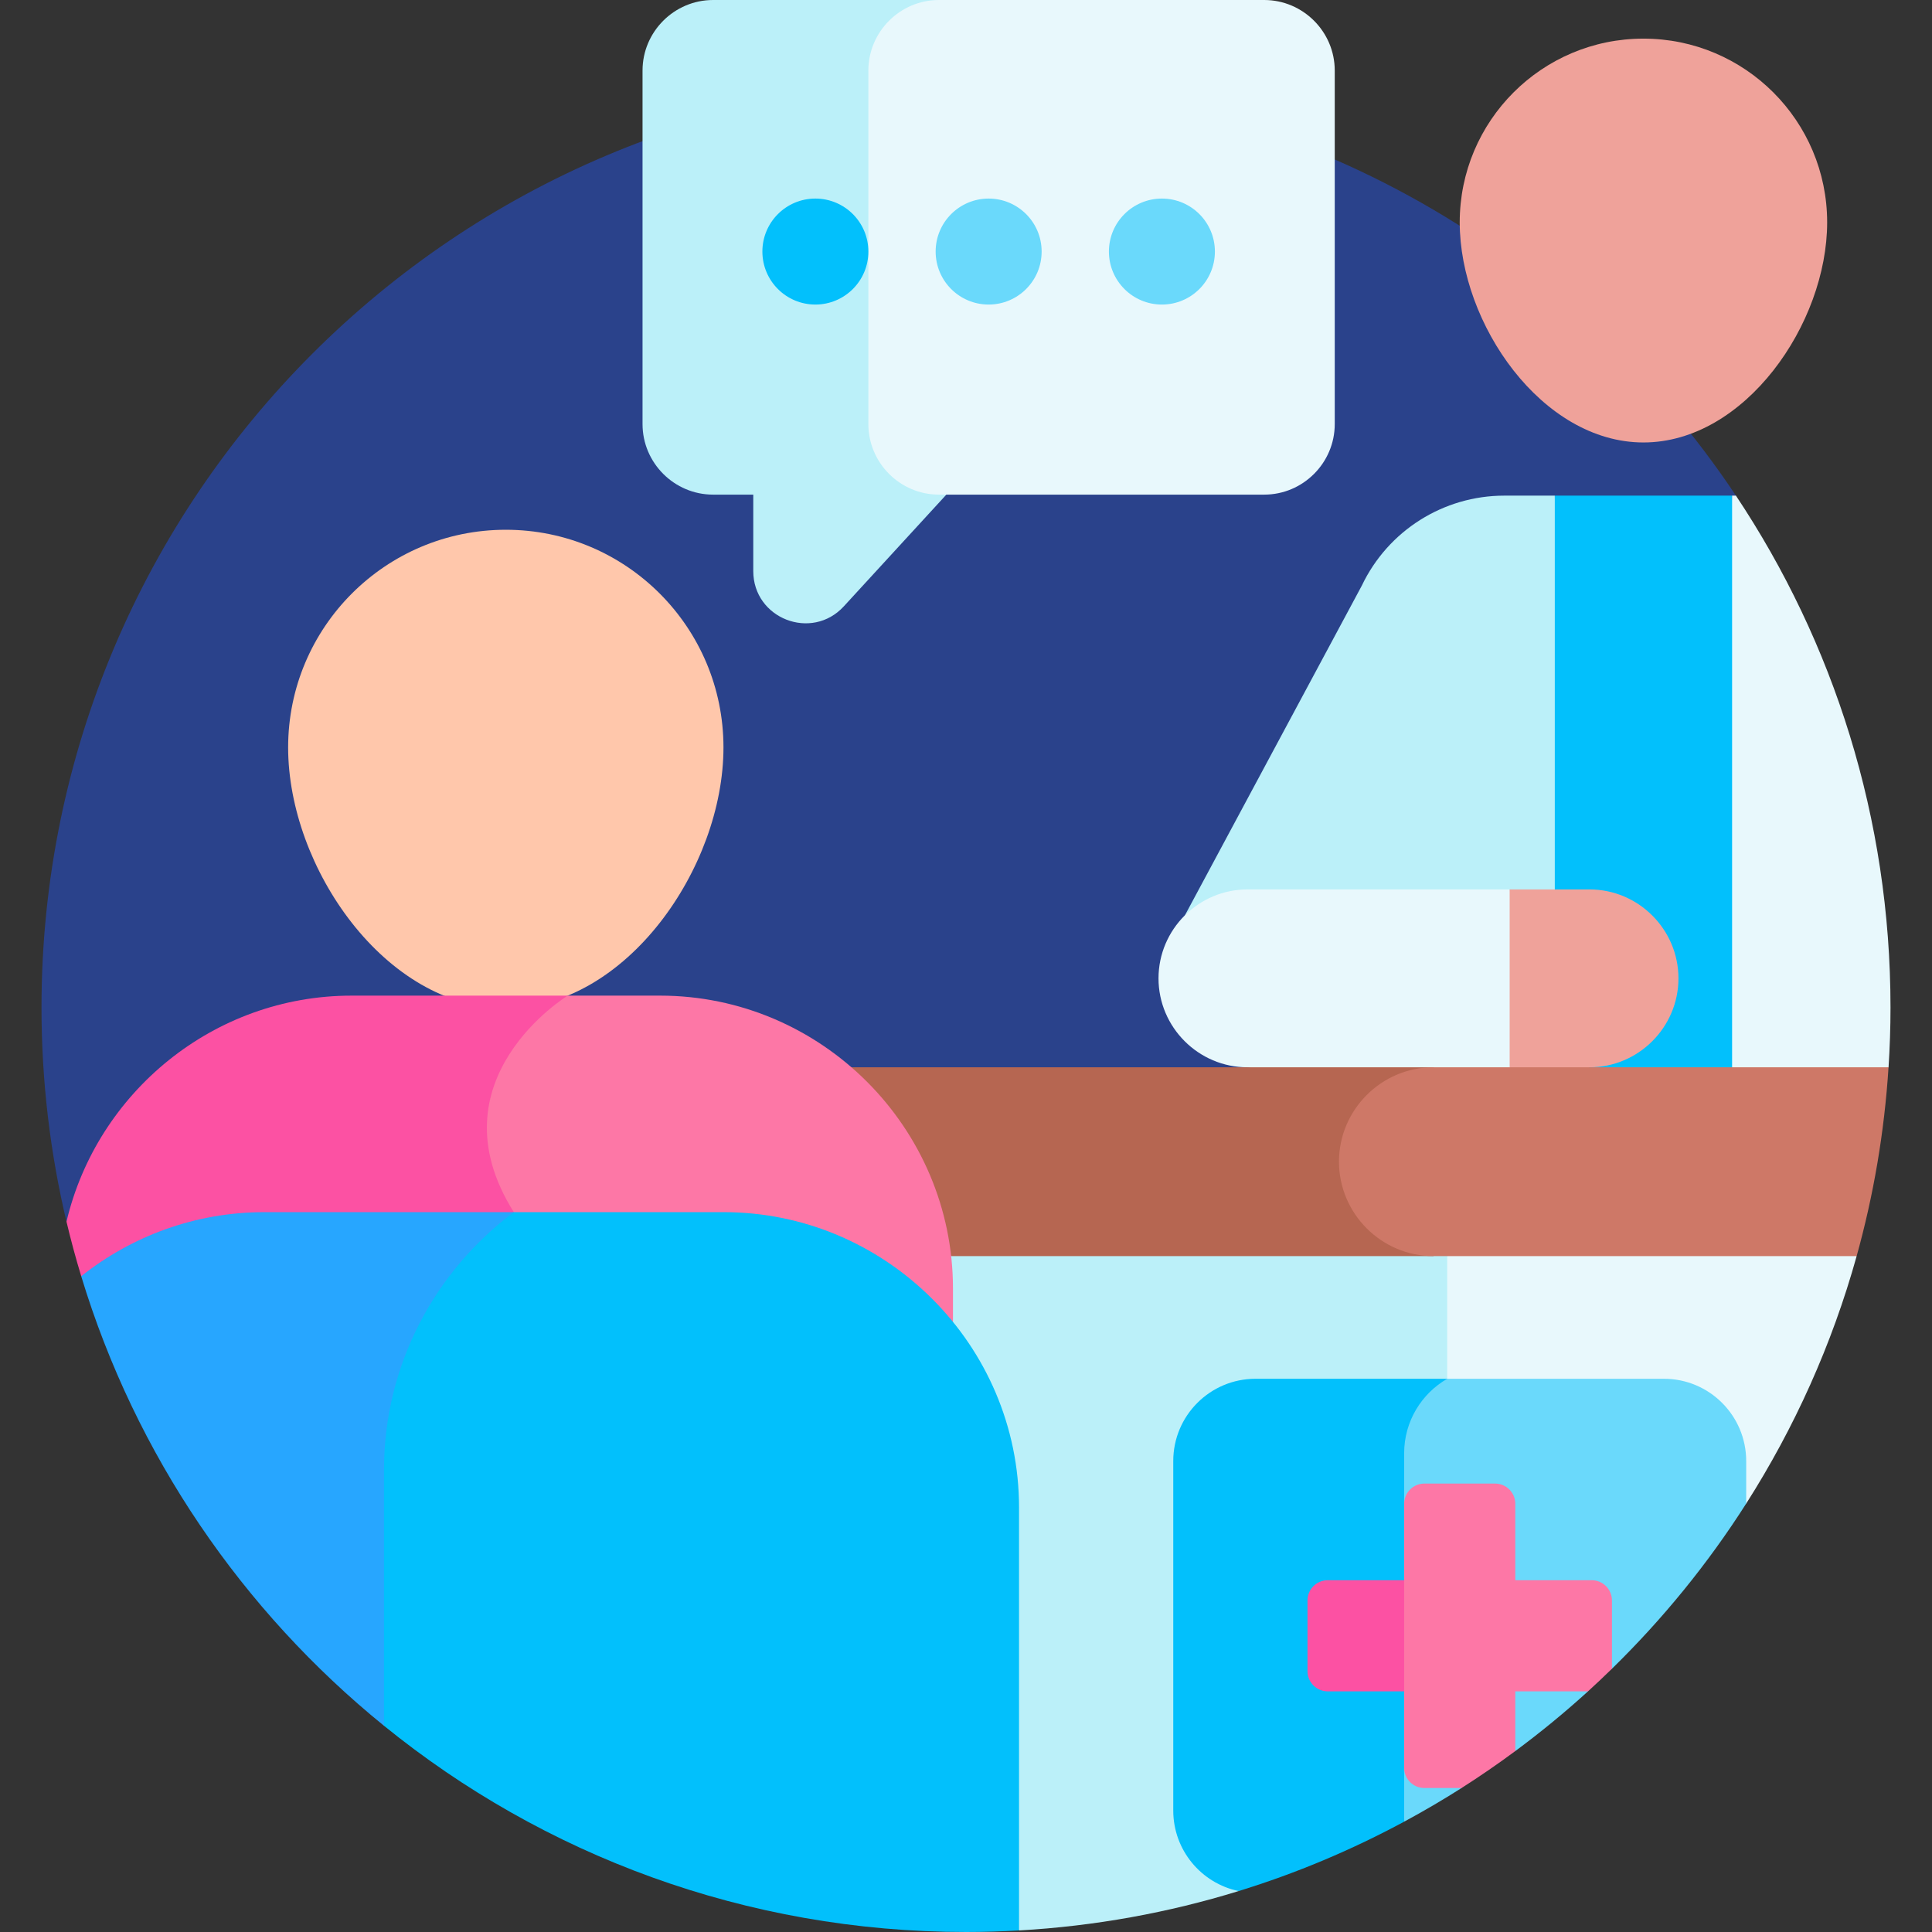 <svg xmlns="http://www.w3.org/2000/svg" id="Layer_1" viewBox="0 0 512 512"><rect x="0" y="0" width="512" height="512" fill="#333333" stroke="none"/><g><path d="m17.619 323.753h394.415l48.004-192.404c-43.91-65.915-118.896-109.353-204.038-109.353-135.311 0-245.002 109.691-245.002 245.002 0 19.539 2.3 38.538 6.621 56.755z" fill="#2a428b"></path><path d="m248.816 0h-59.848c-10.279 0-18.689 8.41-18.689 18.689v93.703c0 10.279 8.41 18.689 18.689 18.689h10.656v20.258c0 12.6 15.482 18.627 24.001 9.345l27.169-29.603 28.72-71.326z" fill="#bbf0f9"></path><path d="m484.214 58.923c0 26.888-21.797 58.335-48.686 58.335-26.888 0-48.686-31.447-48.686-58.335s21.797-48.686 48.686-48.686c26.889 0 48.686 21.798 48.686 48.686z" fill="#efa29a"></path><path d="m475.609 299.34-16.587-167.991h-46.988l-28.505 167.991z" fill="#02c0fc"></path><path d="m191.726 198.076c0 31.858-25.826 69.116-57.684 69.116s-57.684-37.259-57.684-69.116 25.826-57.684 57.684-57.684 57.684 25.826 57.684 57.684z" fill="#ffc7ab"></path><path d="m335.032 131.081c10.279 0 18.689-8.41 18.689-18.689v-93.703c0-10.279-8.41-18.689-18.689-18.689h-86.215c-10.279 0-18.689 8.41-18.689 18.689v93.703c0 10.279 8.41 18.689 18.689 18.689h1.979 8.677z" fill="#e8f8fc"></path><circle cx="216.083" cy="66.666" fill="#02c0fc" r="14.044"></circle><circle cx="262" cy="66.666" fill="#6ad9fb" r="14.044"></circle><circle cx="307.917" cy="66.666" fill="#6ad9fb" r="14.044"></circle><path d="m398.659 131.349c-16.134 0-30.829 9.28-37.764 23.847l-46.866 87.346 52.464 56.797 45.542-16.499v-151.491z" fill="#bbf0f9"></path><path d="m460.038 131.349h-1.015v151.492l16.586 16.499 24.878-16.499c.334-5.239.515-10.52.515-15.843 0-50.169-15.091-96.809-40.964-135.649z" fill="#e8f8fc"></path><path d="m400.074 235.708h-69.49c-12.961 0-23.566 10.605-23.566 23.567s10.605 23.567 23.566 23.567l81.45 18.03z" fill="#e8f8fc"></path><path d="m421.241 235.708h-21.167v47.133l10.536 10.274 10.63-10.274c12.962 0 23.567-10.605 23.567-23.567 0-12.961-10.605-23.566-23.566-23.566z" fill="#efa29a"></path><path d="m168.877 332.882 101.18 178.708c20.146-1.14 39.639-4.719 58.193-10.437l74.242-82.378v-105.537z" fill="#bbf0f9"></path><path d="m438.772 313.238-55.243 19.644v32.506l79.232 33.072c12.783-20.063 22.731-42.108 29.269-65.577z" fill="#e8f8fc"></path><path d="m379.865 282.841h-210.988c-8.957 0-16.285 7.328-16.285 16.285v17.472c0 8.957 7.328 16.285 16.285 16.285h210.988l20.21-29.22z" fill="#b66651"></path><path d="m379.865 282.841c-13.761 0-25.021 11.259-25.021 25.02 0 13.761 11.259 25.021 25.021 25.021h112.165c4.478-16.075 7.349-32.816 8.449-50.041z" fill="#ce7867"></path><path d="m383.529 365.388h-50.796c-12.044 0-21.808 9.764-21.808 21.808v92.612c0 10.508 7.432 19.278 17.326 21.345 15.332-4.725 30.018-10.921 43.902-18.412l32.759-66.125z" fill="#02c0fc"></path><path d="m440.953 365.388h-57.424c-6.82 3.937-11.414 11.301-11.414 19.742v96.765c0 .285.027.564.037.846 5.173-2.791 10.237-5.755 15.178-8.899l1.953-11.948 12.287 2.156c6.689-4.95 13.119-10.23 19.262-15.821l-.2-5.963 6.551-.035c13.459-13.151 25.42-27.829 35.578-43.771v-11.264c0-12.045-9.764-21.808-21.808-21.808z" fill="#6ad9fb"></path><path d="m372.115 418.774h-20.247c-2.963 0-5.366 2.402-5.366 5.366v18.724c0 2.963 2.402 5.365 5.366 5.365h20.247l11.414-16.382z" fill="#fc51a3"></path><path d="m421.818 418.774h-20.248v-20.247c0-2.963-2.402-5.365-5.366-5.365h-18.724c-2.963 0-5.366 2.402-5.366 5.365v69.95c0 2.963 2.402 5.365 5.366 5.365h9.85c4.868-3.097 9.613-6.369 14.24-9.792v-15.821h19.262c2.154-1.96 4.268-3.964 6.351-5.999v-18.09c0-2.963-2.402-5.366-5.365-5.366z" fill="#fd77a6"></path><path d="m93.174 263.853c-36.601 0-67.475 25.677-75.555 59.901 1.157 4.877 2.46 9.696 3.904 14.456l126.458 6.197 2.48-80.553h-57.287z" fill="#fc51a3"></path><path d="m174.91 263.853h-24.449s-36.434 22.207-14.295 57.38l49.743 39.917 66.638-10.815v-8.846c.001-42.7-34.936-77.636-77.637-77.636z" fill="#fd77a6"></path><path d="m136.167 321.233h-66.127c-18.288 0-35.156 6.361-48.517 16.975 14.373 47.389 42.72 88.699 80.239 119.143l57.382-68.059z" fill="#27a6ff"></path><path d="m256 512c4.72 0 9.404-.147 14.057-.411v-112.071c0-43.057-35.229-78.286-78.286-78.286h-55.604c-20.846 15.576-34.405 40.432-34.405 68.303v67.814c42.112 34.171 95.78 54.651 154.238 54.651z" fill="#02c0fc"></path></g><g></g><g></g><g></g><g></g><g></g><g></g><g></g><g></g><g></g><g></g><g></g><g></g><g></g><g></g><g></g></svg>